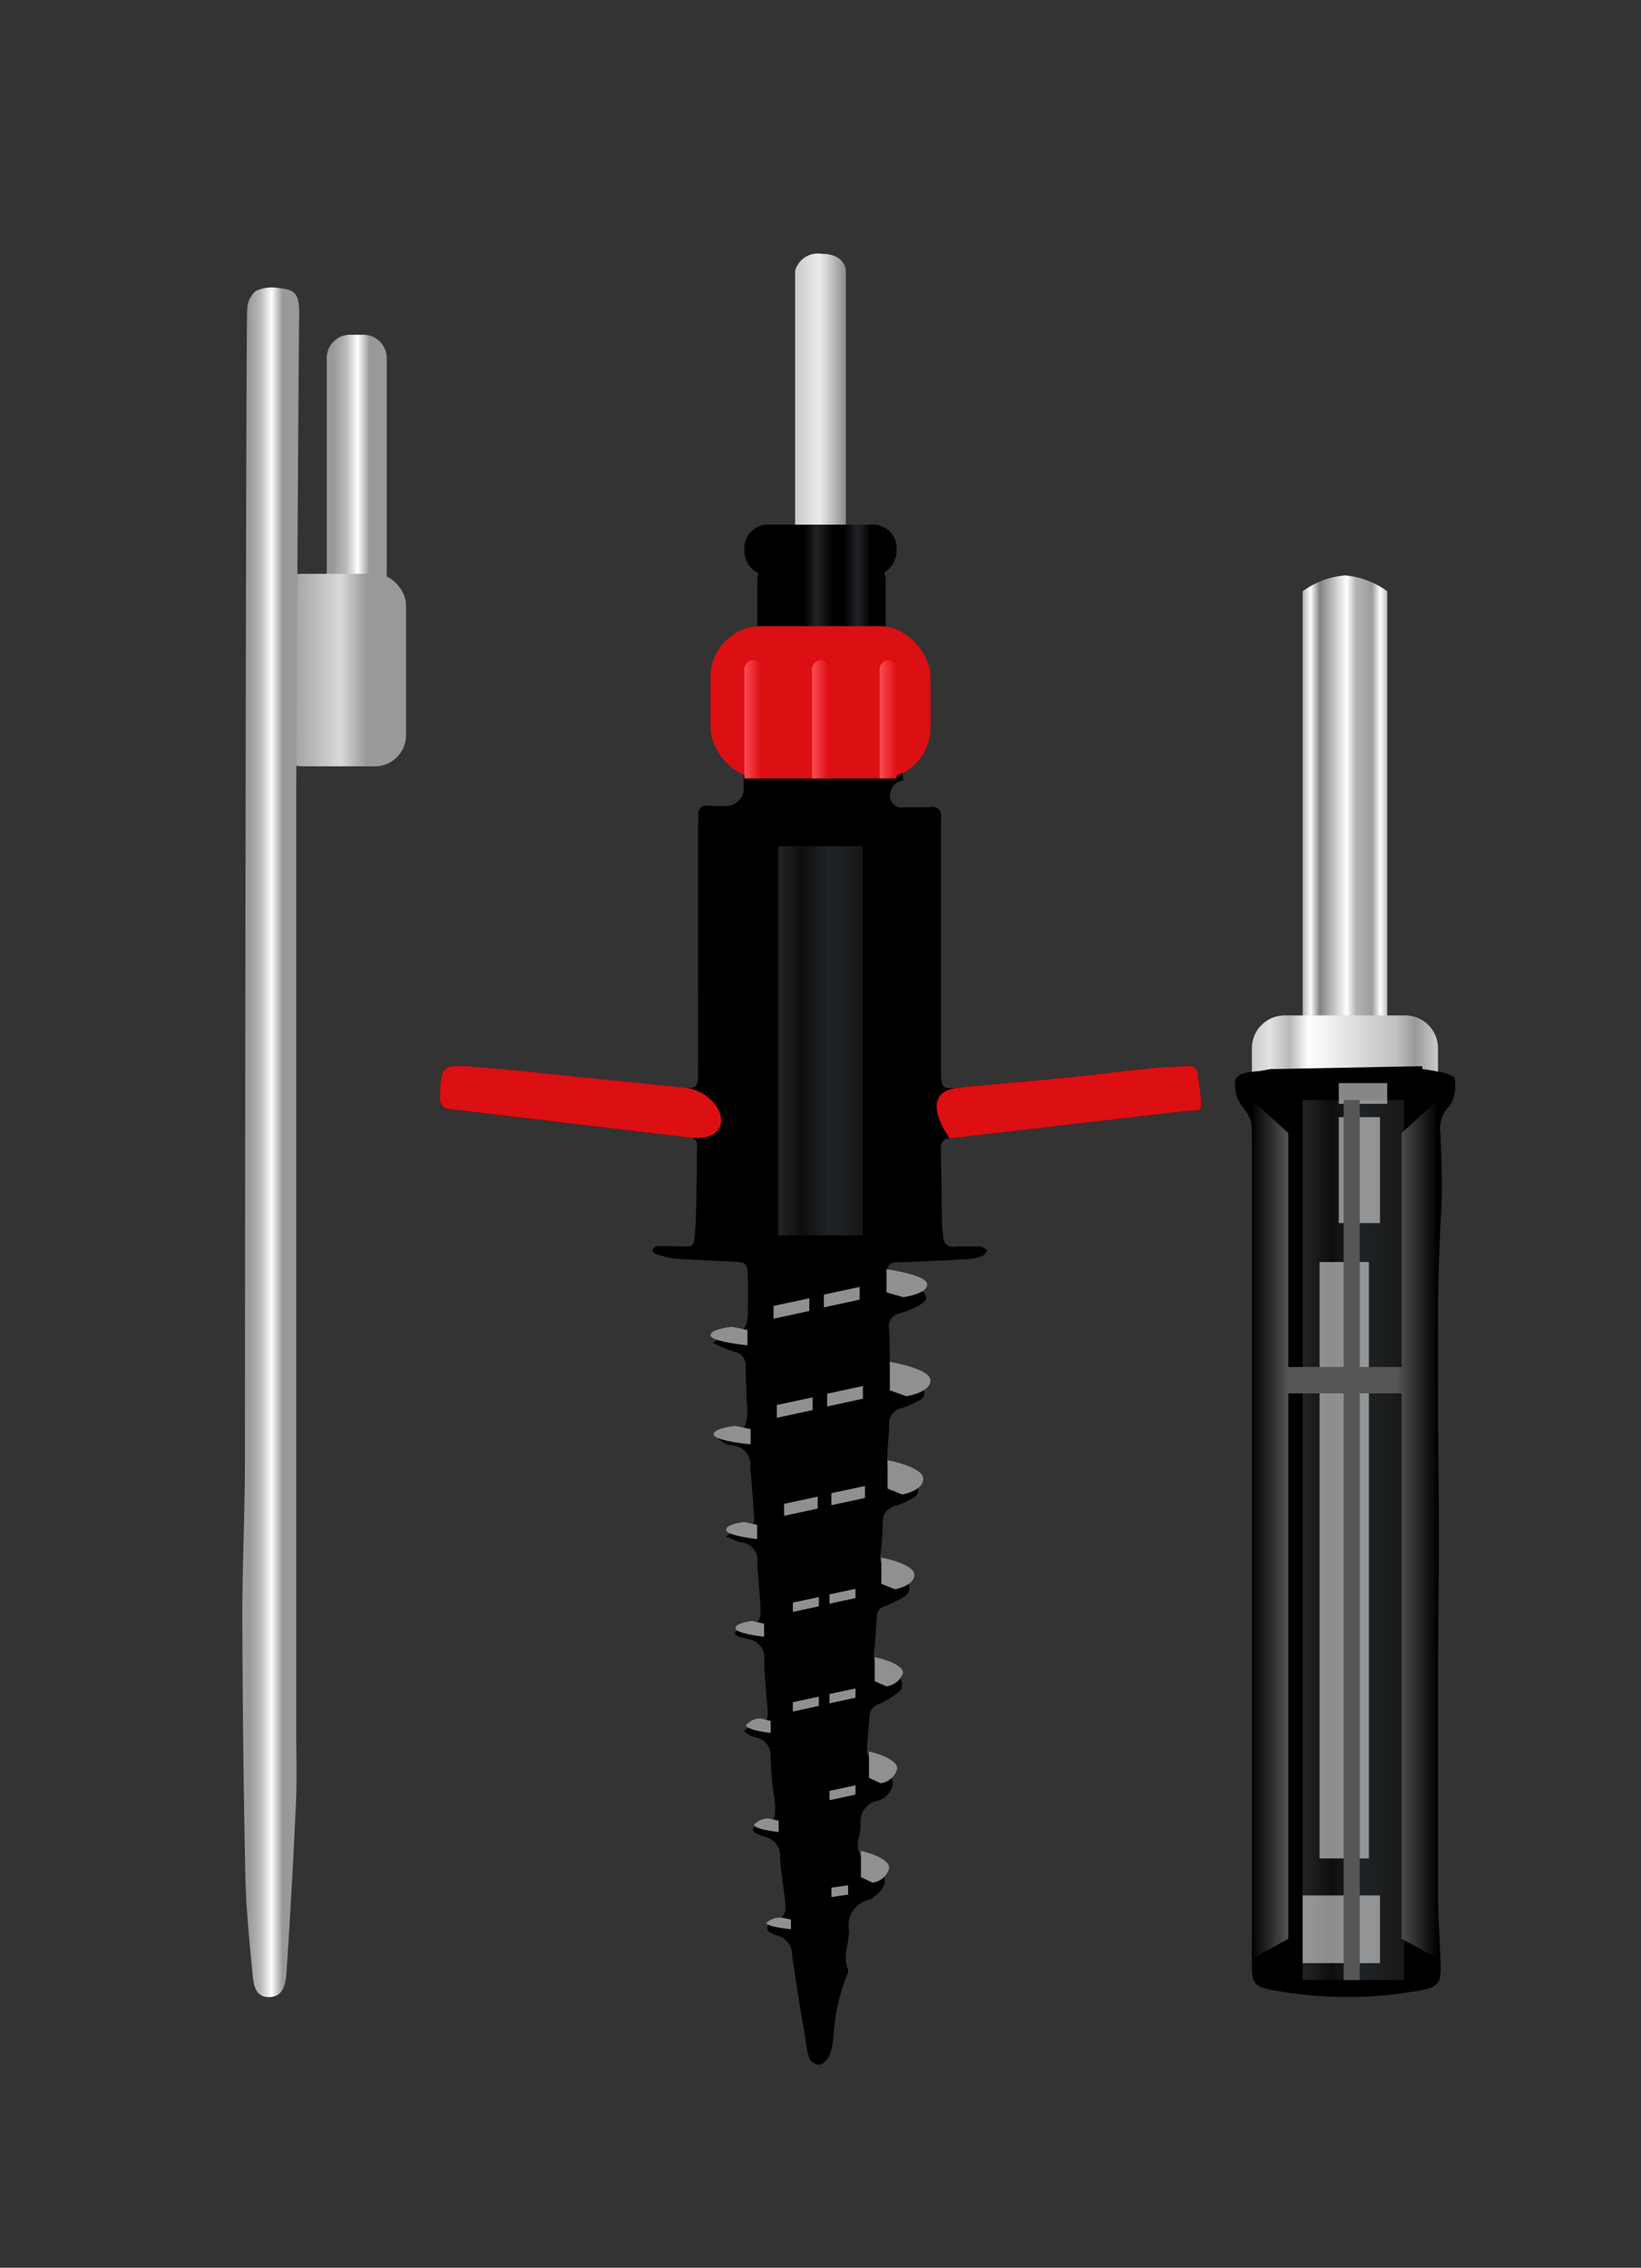 <svg id="accessoires" xmlns="http://www.w3.org/2000/svg" xmlns:xlink="http://www.w3.org/1999/xlink" width="97" height="134" viewBox="0 0 97 134">
  <rect x="0" y="0" width="97" height="134" fill="#333333" stroke="none"/>
<defs>
    <style>
      .cls-1, .cls-10, .cls-11, .cls-13, .cls-14, .cls-15, .cls-16, .cls-17, .cls-18, .cls-2, .cls-3, .cls-4, .cls-6, .cls-7, .cls-8, .cls-9 {
        fill-rule: evenodd;
      }

      .cls-1 {
        fill: url(#linear-gradient);
      }

      .cls-3, .cls-5 {
        fill: #dc0f13;
      }

      .cls-4 {
        fill: url(#linear-gradient-2);
      }

      .cls-6 {
        fill: url(#linear-gradient-3);
      }

      .cls-7 {
        fill: url(#linear-gradient-4);
      }

      .cls-8 {
        fill: url(#linear-gradient-5);
      }

      .cls-9 {
        fill: #909092;
      }

      .cls-10 {
        fill: url(#linear-gradient-6);
      }

      .cls-11 {
        fill: url(#linear-gradient-7);
      }

      .cls-12 {
        fill: url(#linear-gradient-8);
      }

      .cls-13 {
        fill: url(#linear-gradient-9);
      }

      .cls-14 {
        fill: url(#linear-gradient-10);
      }

      .cls-15 {
        fill: url(#linear-gradient-11);
      }

      .cls-16 {
        fill: url(#linear-gradient-12);
      }

      .cls-17 {
        fill: #ececed;
        opacity: 0.57;
      }

      .cls-18 {
        fill: url(#linear-gradient-13);
      }
    </style>
    <linearGradient id="linear-gradient" x1="47" y1="29.5" x2="50" y2="29.5" gradientUnits="userSpaceOnUse">
      <stop offset="0" stop-color="#c9caca"/>
      <stop offset="0.49" stop-color="#ececed"/>
      <stop offset="1" stop-color="#8b8b8b"/>
    </linearGradient>
    <linearGradient id="linear-gradient-2" x1="44" y1="34.5" x2="53" y2="34.5" gradientUnits="userSpaceOnUse">
      <stop offset="0"/>
      <stop offset="0.397"/>
      <stop offset="0.474" stop-color="#222427"/>
      <stop offset="0.587"/>
      <stop offset="0.659"/>
      <stop offset="0.746" stop-color="#222427"/>
      <stop offset="0.828"/>
      <stop offset="1"/>
    </linearGradient>
    <linearGradient id="linear-gradient-3" x1="48" y1="42.5" x2="49" y2="42.5" gradientUnits="userSpaceOnUse">
      <stop offset="0" stop-color="#fd4a53"/>
      <stop offset="1" stop-color="#dc0f13"/>
    </linearGradient>
    <linearGradient id="linear-gradient-4" x1="52" x2="53" xlink:href="#linear-gradient-3"/>
    <linearGradient id="linear-gradient-5" x1="44" x2="45" xlink:href="#linear-gradient-3"/>
    <linearGradient id="linear-gradient-6" x1="46" y1="61.5" x2="51" y2="61.5" gradientUnits="userSpaceOnUse">
      <stop offset="0" stop-color="#222427"/>
      <stop offset="0.285" stop-color="#0d0d0d"/>
      <stop offset="0.597" stop-color="#1f2326"/>
      <stop offset="1" stop-color="#181716"/>
    </linearGradient>
    <linearGradient id="linear-gradient-7" x1="19.313" y1="27.688" x2="22.875" y2="27.688" gradientUnits="userSpaceOnUse">
      <stop offset="0" stop-color="#999"/>
      <stop offset="0.105" stop-color="#999"/>
      <stop offset="0.315" stop-color="#b8b8b8"/>
      <stop offset="0.515" stop-color="#fff"/>
      <stop offset="0.705" stop-color="#999"/>
      <stop offset="1" stop-color="#999"/>
    </linearGradient>
    <linearGradient id="linear-gradient-8" x1="16" y1="39.594" x2="24" y2="39.594" gradientUnits="userSpaceOnUse">
      <stop offset="0" stop-color="#999"/>
      <stop offset="0.105" stop-color="#999"/>
      <stop offset="0.315" stop-color="#b8b8b8"/>
      <stop offset="0.515" stop-color="#d9dada"/>
      <stop offset="0.705" stop-color="#999"/>
      <stop offset="1" stop-color="#999"/>
    </linearGradient>
    <linearGradient id="linear-gradient-9" x1="14.313" y1="67.5" x2="17.688" y2="67.5" xlink:href="#linear-gradient-7"/>
    <linearGradient id="linear-gradient-10" x1="77" y1="47.5" x2="82" y2="47.5" gradientUnits="userSpaceOnUse">
      <stop offset="0" stop-color="#b3b3b3"/>
      <stop offset="0.095" stop-color="#fdfdfd"/>
      <stop offset="0.203" stop-color="#828282"/>
      <stop offset="0.522" stop-color="#fff"/>
      <stop offset="0.631" stop-color="#b3b3b3"/>
      <stop offset="0.819" stop-color="#9c9c9c"/>
      <stop offset="0.918" stop-color="#fff"/>
      <stop offset="1" stop-color="#bfbfbf"/>
    </linearGradient>
    <linearGradient id="linear-gradient-11" x1="74" y1="62.5" x2="85" y2="62.5" gradientUnits="userSpaceOnUse">
      <stop offset="0" stop-color="#ccc"/>
      <stop offset="0.095" stop-color="#e2e2e2"/>
      <stop offset="0.203" stop-color="#b8b8b8"/>
      <stop offset="0.305" stop-color="#fff"/>
      <stop offset="0.782" stop-color="#bfbfbf"/>
      <stop offset="0.874" stop-color="#999"/>
      <stop offset="1" stop-color="#ccc"/>
    </linearGradient>
    <linearGradient id="linear-gradient-12" x1="77" y1="91" x2="83" y2="91" xlink:href="#linear-gradient-6"/>
    <linearGradient id="linear-gradient-13" x1="74" y1="91" x2="85" y2="91" gradientUnits="userSpaceOnUse">
      <stop offset="0"/>
      <stop offset="0.198" stop-color="#565655"/>
      <stop offset="0.777" stop-color="#565655"/>
      <stop offset="1"/>
    </linearGradient>
  </defs>
  <g id="_3in1" data-name="3in1">
    <g id="grondplug_met_rotator_copy" data-name="grondplug met rotator copy">
      <path class="cls-1" d="M47,16a1.387,1.387,0,0,1,1.571-1C49.985,15,50,16,50,16V44H47V16Z"/>
      <path class="cls-2" d="M45.318,31.752c-0.724.335-.8,0.779-0.248,1.373a0.787,0.787,0,0,1,.3.719,20.5,20.5,0,0,0-.208,2.3,1.181,1.181,0,0,1-1.032,1.145L44,38l-0.042,8.823a1.183,1.183,0,0,1-.83.793c-0.427.026-.856,0.005-1.284,0a0.472,0.472,0,0,0-.568.544c0.006,0.28-.017.56-0.017,0.84q0,3.456,0,6.912h0.007c0,2.491.005,4.981,0,7.472,0,0.863-.092.955-0.874,0.88-2.038-.2-4.074-0.414-6.112-0.617-2.129-.212-4.257-0.455-6.39-0.615-1.758-.132-1.818-0.033-1.884,1.819a0.634,0.634,0,0,0,.659.706L40.8,67.225a0.417,0.417,0,0,1,.4.508c-0.016.685,0,1.37-.018,2.055-0.024,1.056-.023,2.116-0.108,3.168-0.057.7-.116,0.7-0.8,0.692-0.488-.006-0.977-0.028-1.465-0.015a0.392,0.392,0,0,0-.23.229,0.276,0.276,0,0,0,.145.208,5.277,5.277,0,0,0,1.143.3c1.189,0.088,2.383.119,3.574,0.183,0.65,0.035.731,0.114,0.758,0.778,0.022,0.56.016,1.121,0.012,1.681-0.011,1.554-.015,1.549-1.433,2a4.355,4.355,0,0,0-.644.325c0.2,0.1.4,0.214,0.6,0.3a7.139,7.139,0,0,0,.7.237,0.817,0.817,0,0,1,.641.888c0,0.716.055,1.431,0.063,2.147a2.794,2.794,0,0,1-.1,1.357,2.586,2.586,0,0,1-1.141.47,3.1,3.1,0,0,0-.449.278,4.769,4.769,0,0,0,.489.326,1.971,1.971,0,0,0,.358.072A1.125,1.125,0,0,1,44.347,86.7c0.078,0.837.148,1.674,0.2,2.513,0.045,0.737.186,0.96-.775,1.165a4,4,0,0,0-.865.416c0.274,0.112.543,0.238,0.823,0.332a1.066,1.066,0,0,1,1.023,1.3c0.061,0.713.131,1.426,0.175,2.14C45,95.826,45,95.827,43.853,96.24a1.186,1.186,0,0,0-.257.1,1.033,1.033,0,0,0-.176.194,0.861,0.861,0,0,0,.215.159c0.2,0.067.415,0.105,0.62,0.166a1.1,1.1,0,0,1,.923,1.188c0,0.931.114,1.863,0.178,2.794,0.058,0.844.058,0.845-.721,1.126-0.115.041-.24,0.057-0.351,0.107a2.286,2.286,0,0,0-.3.19,1.877,1.877,0,0,0,.306.262,2.512,2.512,0,0,0,.433.15,1.054,1.054,0,0,1,.824,1.158,20.935,20.935,0,0,0,.183,2.138,4.54,4.54,0,0,1,.068,1.3c-0.119.552-.713,0.483-1.123,0.646a0.305,0.305,0,0,0-.177.189,0.276,0.276,0,0,0,.15.2,4.423,4.423,0,0,0,.6.238,1.125,1.125,0,0,1,.859,1.155c0.035,0.775.175,1.545,0.265,2.317,0.134,1.152.133,1.152-.927,1.721a0.177,0.177,0,0,0-.076.045,0.576,0.576,0,0,0,.022.325,1.97,1.97,0,0,0,.578.274,1.157,1.157,0,0,1,.857,1.154c0.248,1.849.576,3.686,0.876,5.528a1.728,1.728,0,0,0,.114.448,0.6,0.6,0,0,0,.69.474,1.032,1.032,0,0,0,.533-0.548,5.366,5.366,0,0,0,.229-1.091,11.652,11.652,0,0,1,.819-3.7,0.365,0.365,0,0,0,.04-0.269c-0.334-.78.057-1.534,0.061-2.3a1.537,1.537,0,0,1,1.172-1.816,0.965,0.965,0,0,0,.312-0.193c0.836-.605.866-1.357-0.065-1.79a1.372,1.372,0,0,1-.816-1.784,3.653,3.653,0,0,0,.085-0.741,1.232,1.232,0,0,1,.893-1.325,1.252,1.252,0,0,0,1.02-1.076,1.277,1.277,0,0,0-1-1.07,0.47,0.47,0,0,1-.165-0.076,1.549,1.549,0,0,1-.375-0.659c0-.714.1-1.427,0.154-2.141a0.76,0.76,0,0,1,.509-0.7,4.6,4.6,0,0,0,1.1-.647,0.588,0.588,0,0,0-.05-1.062,2.908,2.908,0,0,0-.72-0.4,0.8,0.8,0,0,1-.578-0.927c0.066-.713.125-1.426,0.163-2.141a0.632,0.632,0,0,1,.455-0.617,6.218,6.218,0,0,0,1.153-.561,0.583,0.583,0,0,0,.057-1.011A2.239,2.239,0,0,0,52.7,92.89a0.859,0.859,0,0,1-.653-1.057,15.774,15.774,0,0,0,.135-1.861,0.946,0.946,0,0,1,.774-0.995,4.5,4.5,0,0,0,1-.455,0.481,0.481,0,0,0,.017-0.893,4.341,4.341,0,0,0-.806-0.44c-0.746-.341-0.758-0.336-0.722-1.169,0.026-.622.107-1.242,0.115-1.863a0.9,0.9,0,0,1,.707-0.947,4.938,4.938,0,0,0,1.089-.471,0.432,0.432,0,0,0,0-.809,4.01,4.01,0,0,0-1-.456,0.927,0.927,0,0,1-.762-1c0.009-.653-0.007-1.308-0.045-1.96a0.773,0.773,0,0,1,.608-0.9,6.508,6.508,0,0,0,1.024-.4c0.741-.372.768-0.643,0.088-1.066a7.824,7.824,0,0,0-1.081-.494c-0.325-.139-0.812-0.16-0.731-0.666s0.553-.381.9-0.4c1.283-.065,2.566-0.114,3.848-0.189a3.4,3.4,0,0,0,.889-0.185,0.867,0.867,0,0,0,.252-0.335,0.958,0.958,0,0,0-.361-0.219c-0.519-.022-1.04-0.024-1.559,0a0.552,0.552,0,0,1-.668-0.57c-0.018-.185-0.064-0.369-0.068-0.554-0.029-1.555-.047-3.11-0.078-4.664a0.513,0.513,0,0,1,.528-0.606l14.095-1.635c0.78,0,.793.008,0.738-0.739-0.034-.465-0.12-0.925-0.175-1.388a0.523,0.523,0,0,0-.624-0.518c-0.672.039-1.346,0.047-2.015,0.116-1.759.181-3.513,0.4-5.272,0.581-2.066.207-4.137,0.362-6.2,0.578-0.968.1-1.046,0.07-1.064-.933,0-.093,0-0.187,0-0.28q0-7,0-14.008c0-.249,0-0.5,0-0.747a0.515,0.515,0,0,0-.61-0.61c-0.519.024-1.04,0.023-1.559,0.014a0.689,0.689,0,0,1-.83-0.838,0.857,0.857,0,0,1,.755-0.743L53,38s-0.806-.629-0.836-0.631a0.639,0.639,0,0,1-.68-0.773c0.031-.777.007-1.556-0.009-2.335a1.475,1.475,0,0,1,.347-1.194,0.675,0.675,0,0,0-.165-1.1,0.524,0.524,0,0,1-.306-0.636S51.4,31.013,51.216,31s-5.589.049-5.589,0.049-0.3-.049-0.289.11S45.318,31.752,45.318,31.752Z"/>
      <path id="Shape_12_copy_2" data-name="Shape 12 copy 2" class="cls-3" d="M40.8,67.225l-14.14-1.675A0.634,0.634,0,0,1,26,64.844c0.067-1.851.127-1.951,1.884-1.819,2.133,0.161,4.26.4,6.39,0.615,2.038,0.2,4.074.421,6.112,0.617C42.794,64.49,43.735,67.511,40.8,67.225Z"/>
      <path id="Shape_12_copy" data-name="Shape 12 copy" class="cls-3" d="M56.147,67.269l14.095-1.635c0.78,0,.793.008,0.738-0.739-0.034-.465-0.12-0.925-0.175-1.388a0.523,0.523,0,0,0-.624-0.518c-0.672.039-1.346,0.047-2.015,0.116-1.759.181-3.513,0.4-5.272,0.581-2.066.207-4.137,0.362-6.2,0.578C54.069,64.537,56.147,67.269,56.147,67.269Z"/>
      <path class="cls-4" d="M53,32.491A1.4,1.4,0,0,0,51.7,31H45.3a1.4,1.4,0,0,0-1.3,1.49,1.5,1.5,0,0,0,.833,1.39,1.322,1.322,0,0,0-.073.431V38h7.594V34.311a1.32,1.32,0,0,0-.091-0.48A1.519,1.519,0,0,0,53,32.491Z"/>
      <rect id="Rounded_Rectangle_2" data-name="Rounded Rectangle 2" class="cls-5" x="42" y="37" width="13" height="9" rx="3" ry="3"/>
      <path class="cls-6" d="M48,46V39.674A0.575,0.575,0,0,1,48.5,39h0a0.575,0.575,0,0,1,.5.673V46H48Z"/>
      <path id="Shape_14_copy" data-name="Shape 14 copy" class="cls-7" d="M52,46V39.674A0.575,0.575,0,0,1,52.5,39h0a0.575,0.575,0,0,1,.5.673V46H52Z"/>
      <path id="Shape_14_copy_2" data-name="Shape 14 copy 2" class="cls-8" d="M44,46V39.674A0.575,0.575,0,0,1,44.5,39h0a0.575,0.575,0,0,1,.5.673V46H44Z"/>
      <path class="cls-9" d="M45.918,83.776l2.113-.456V82.568l-2.113.453v0.755Zm2.976-.669,2.113-.457V81.9l-2.113.453v0.755Zm3.7-.954,0.986,0.35S55,82.283,55,81.572s-2.4-1.1-2.4-1.1v1.685Zm-8.22,2.291-0.9-.188s-1.287.118-1.287,0.5,2.182,0.592,2.182.592v-0.9Zm1.35-6.523,2.113-.456V76.714l-2.113.453v0.755Zm2.976-.669,2.113-.457V76.045L48.7,76.5v0.755Zm3.7-.888,0.987,0.284s1.418-.178,1.418-0.754S52.4,75,52.4,75v1.365Zm-8.22,2.225-0.9-.188S42,78.52,42,78.9s2.182,0.592,2.182.592v-0.9Zm8.287,9.372,0.864,0.35s1.242-.22,1.242-0.929-2.107-1.1-2.107-1.1v1.681Zm-7.713,2.145-0.752-.174s-1.08.109-1.08,0.462,1.832,0.548,1.832.548V90.107ZM52.1,93.589l0.8,0.322s1.146-.2,1.146-0.857S52.1,92.038,52.1,92.038v1.551Zm-6.931,2.353-0.693-.16s-1,.1-1,0.426,1.69,0.505,1.69.505V95.942Zm6.534,3.4,0.686,0.3a1.17,1.17,0,0,0,.986-0.787c0-.6-1.672-0.934-1.672-0.934v1.425Zm-6.146,2.348-0.6-.147a1.129,1.129,0,0,0-.857.391c0,0.3,1.454.464,1.454,0.464v-0.708Zm5.809,3.359,0.686,0.323a1.186,1.186,0,0,0,.986-0.859c0-.657-1.672-1.019-1.672-1.019v1.555Zm-5.336,2.541-0.6-.138a1.162,1.162,0,0,0-.857.367c0,0.28,1.454.435,1.454,0.435v-0.664Zm4.861,3.333,0.686,0.323a1.186,1.186,0,0,0,.986-0.859c0-.657-1.672-1.019-1.672-1.019v1.555Zm-4.134,2.5-0.6-.118a1.266,1.266,0,0,0-.857.315c0,0.242,1.454.375,1.454,0.375v-0.572ZM46.349,89.57l1.984-.429V88.435l-1.984.425V89.57Zm2.794-.628,1.984-.429V87.807l-1.984.425v0.709Zm-2.276,6.306,1.536-.332V94.369l-1.536.329v0.549Zm2.164-.486,1.536-.332V93.883l-1.536.329v0.549Zm-2.164,6.374L48.4,100.8v-0.547l-1.536.33v0.549Zm2.164-.487,1.536-.332V99.77l-1.536.329v0.549Zm0,5.724,1.536-.332v-0.546l-1.536.329v0.549Zm0.115,5.724,0.984-.145V111.4l-0.984.143V112.1Z"/>
      <path class="cls-10" d="M51,73H46V50h5V73Z"/>
    </g>
    <g id="beachflag-rotator_copy_2" data-name="beachflag-rotator copy 2">
      <path class="cls-11" d="M21.46,35.588H20.713a1.385,1.385,0,0,1-1.4-1.37V21.149a1.385,1.385,0,0,1,1.4-1.37H21.46a1.385,1.385,0,0,1,1.4,1.37V34.218A1.385,1.385,0,0,1,21.46,35.588Z"/>
      <rect class="cls-12" x="16" y="33.906" width="8" height="11.375" rx="1.834" ry="1.834"/>
      <path class="cls-13" d="M17.509,46.77q0,15.63,0,31.259h0v24.155c0,1.42.053,2.842-.011,4.259q-0.226,5-.555,10c-0.043.663-.123,1.523-0.994,1.564-0.925.042-.972-0.841-1.034-1.494-0.178-1.882-.372-3.768-0.411-5.655q-0.158-7.585-.179-15.173c-0.008-3.075.149-6.149,0.152-9.224,0.016-22.255.065-67.71,0.137-68.175a1.451,1.451,0,0,1,.516-1.1,2.39,2.39,0,0,1,1.441-.149c0.872,0.076,1.124.373,1.113,1.461C17.63,23.34,17.509,46.77,17.509,46.77Z"/>
    </g>
    <g id="beachflag-rotator_copy" data-name="beachflag-rotator copy">
      <path class="cls-14" d="M82,61H77V34.937A4.933,4.933,0,0,1,79.5,34a4.933,4.933,0,0,1,2.5.937V61Z"/>
      <path class="cls-15" d="M74,65v-3.02A1.941,1.941,0,0,1,75.9,60h7.2A1.941,1.941,0,0,1,85,61.979V65H74Z"/>
      <path class="cls-2" d="M84.07,63q0,0.083,0,.167c0.281,0.046.568,0.072,0.842,0.142a2.564,2.564,0,0,1,1.058.344,2.342,2.342,0,0,1-.255,1.664,1.883,1.883,0,0,0-.566,1.656c0.056,1.59.128,3.186,0.036,4.772-0.422,7.223-.058,14.449-0.144,21.673-0.072,6.066-.053,12.133-0.047,18.2,0,1.482.108,2.963,0.163,4.444,0.04,1.085-.138,1.364-1.218,1.555a24.318,24.318,0,0,1-8.609,0c-1.207-.217-1.349-0.42-1.332-1.613,0.06-4.267.179-8.534,0.194-12.8,0.025-7.558-.012-15.116-0.019-22.674,0-2.263.032-4.526,0-6.788-0.031-2.451-.1-4.9-0.194-7.35a2.129,2.129,0,0,0-.408-0.829,3.171,3.171,0,0,1-.465-0.742c-0.267-1.211-.084-1.413,1.206-1.52,0.263-.022.523-0.084,0.784-0.127Z"/>
      <path id="Shape_13_copy" data-name="Shape 13 copy" class="cls-16" d="M83,117H77V65h6v52Z"/>
      <path class="cls-17" d="M82,65.223H79.135V64H82v1.223Zm-0.43,7.048H79.135V66.014H81.57v6.257Zm-0.653,37.544H78V74.573h2.915v35.242ZM81.57,116H77v-4h4.57v4Z"/>
      <path class="cls-18" d="M82.848,66.949V80.775H80.377V65H79.423V80.775H76.152V66.949L74,65v50.734l2.152-1.169V82.333h3.271V117h0.953V82.333h2.471v32.232L85,115.734V65Z"/>
    </g>
  </g>
</svg>
